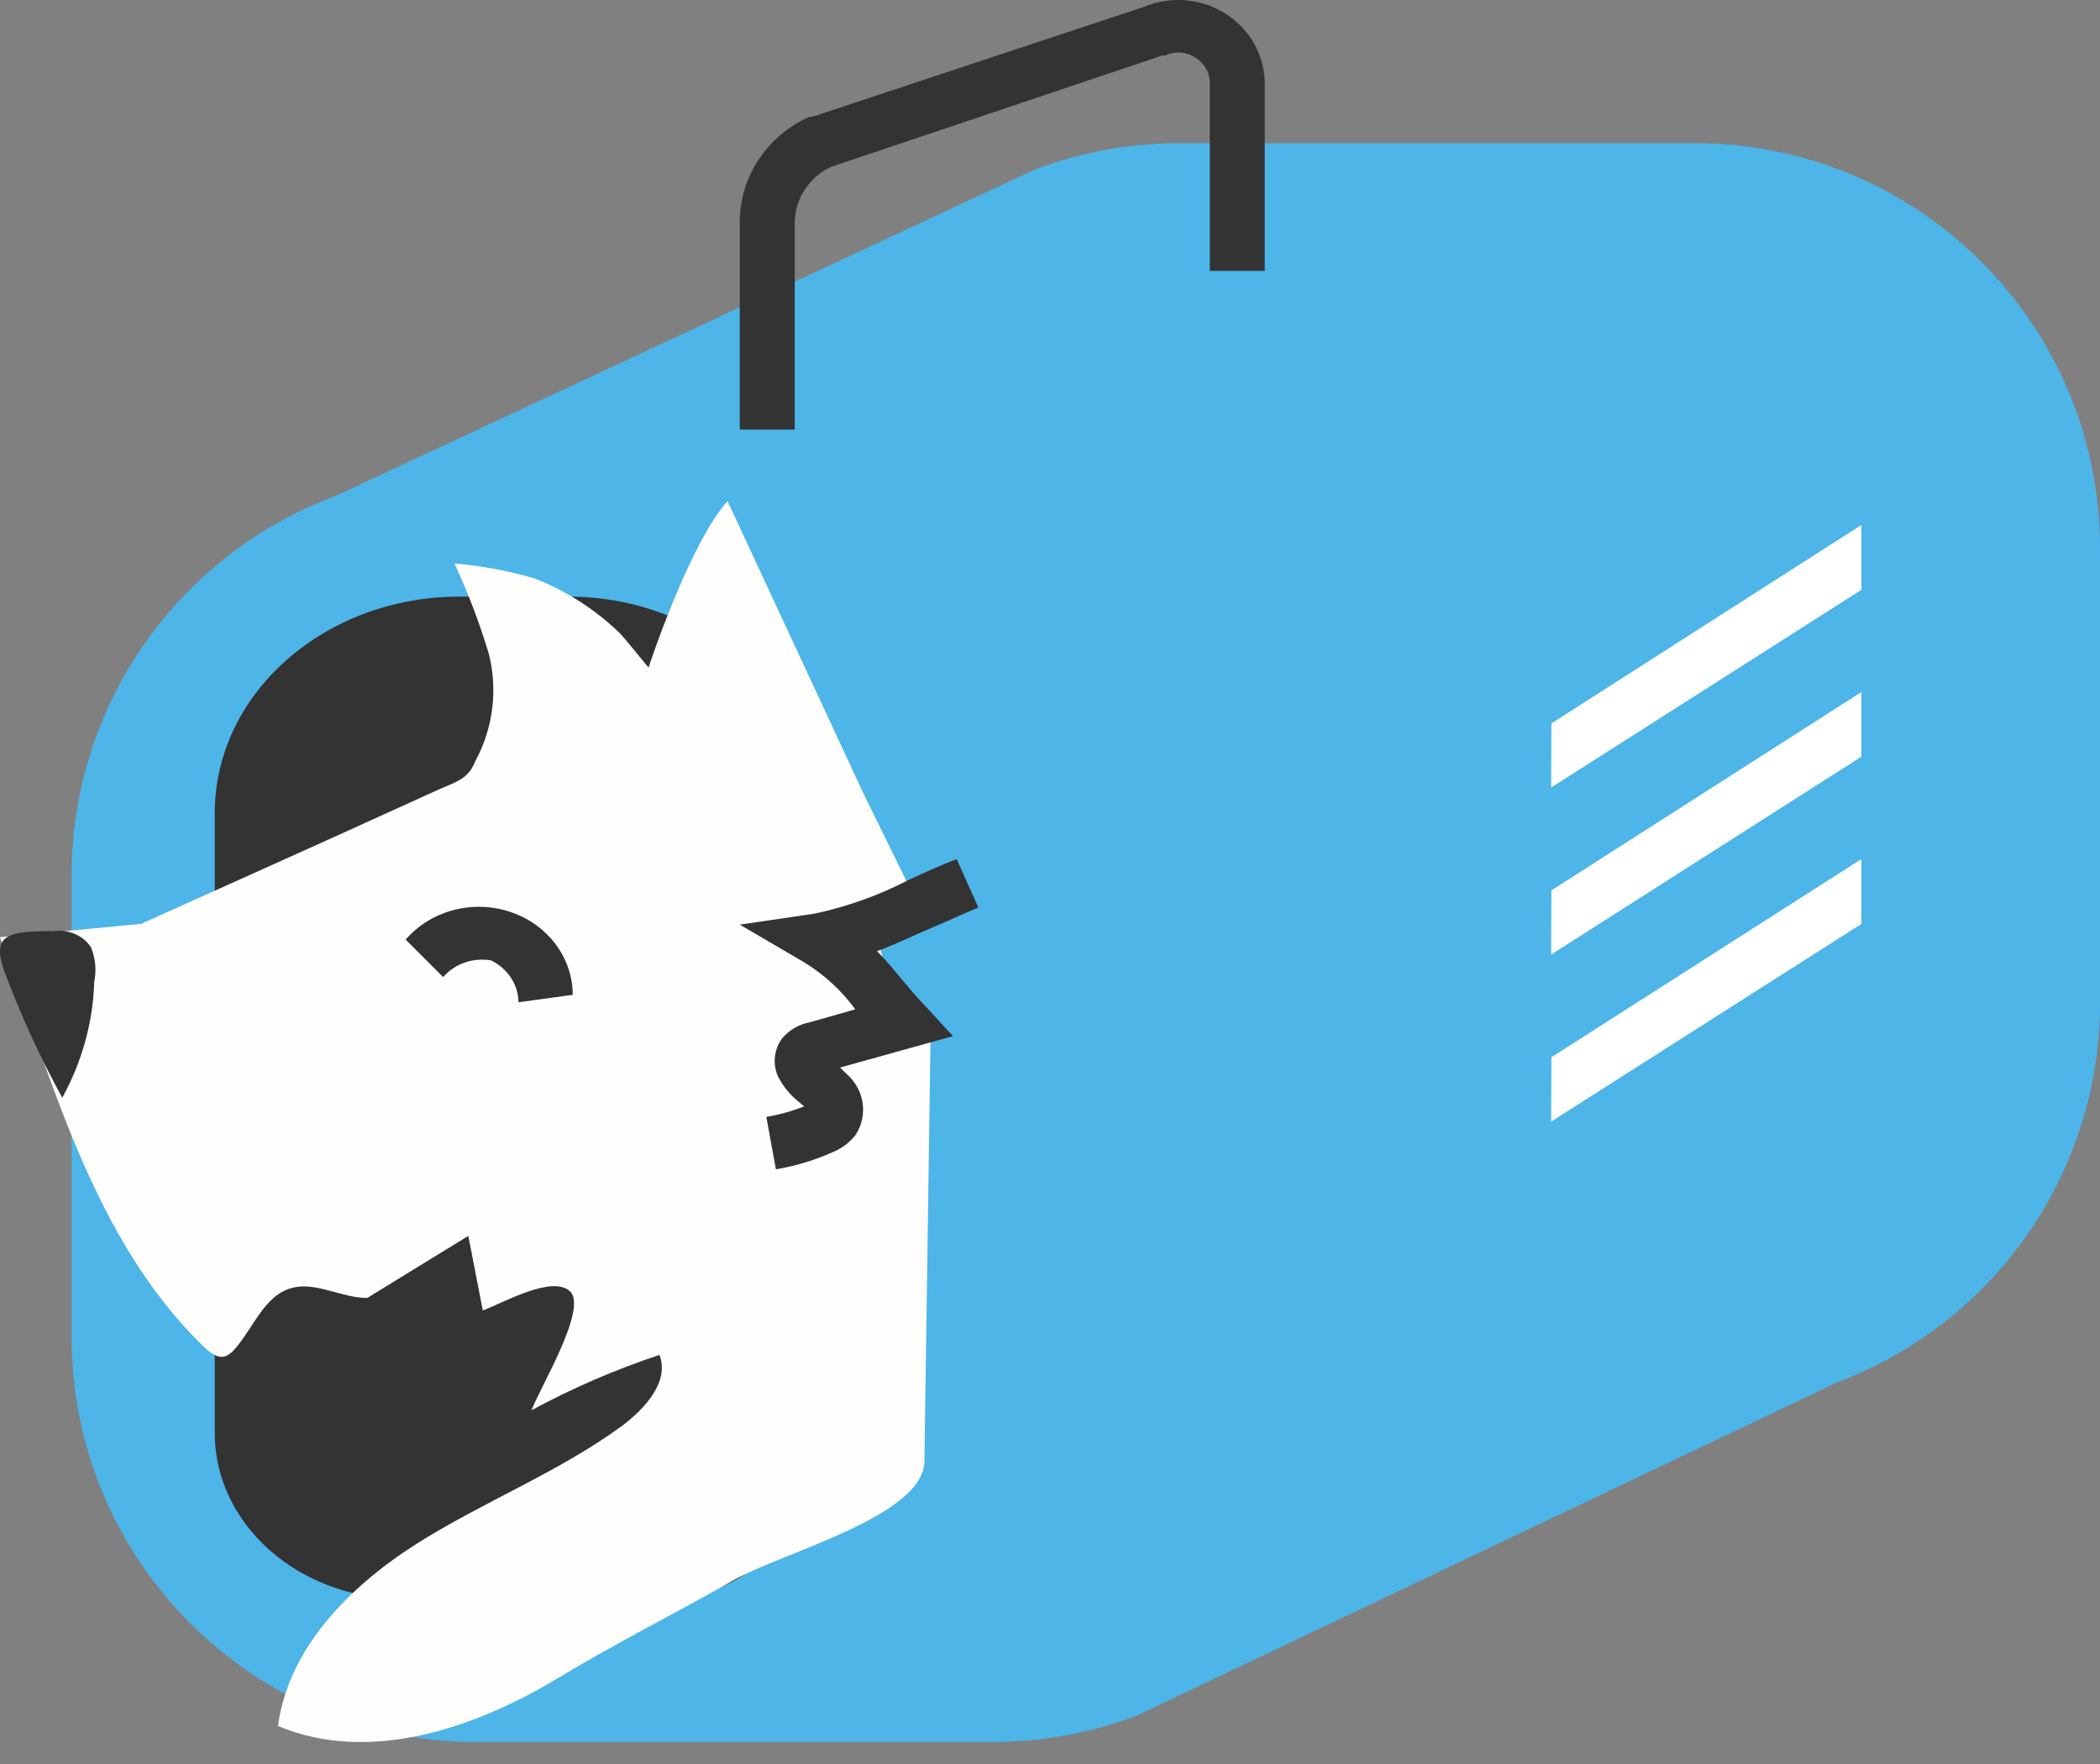<svg xmlns="http://www.w3.org/2000/svg" width="75" height="63" viewBox="0 0 75 63" fill="none"><rect x="0" y="0" width="75" height="63" fill="#808080" stroke="none"/><path d="M40.562 61.288L65.635 49.361C71.271 47.235 75.001 41.84 75 35.817V19.557C74.989 11.573 68.511 5.108 60.527 5.114H41.978C40.251 5.128 38.54 5.452 36.927 6.07L11.989 17.711C6.318 19.815 2.555 25.225 2.557 31.274V47.744C2.557 55.733 9.031 62.211 17.021 62.216H35.445C37.192 62.215 38.926 61.901 40.562 61.288Z" fill="#4DB5E8"></path><path d="M23.643 57.102C25.057 57.11 26.415 56.558 27.417 55.57C28.418 54.581 28.98 53.237 28.977 51.837V29.042C28.977 24.772 25.112 21.307 20.28 21.307H16.415C11.584 21.307 7.67 24.772 7.67 29.042V51.176C7.67 54.45 10.676 57.102 14.367 57.102H23.643Z" fill="#333333"></path><path d="M29.349 38.082C29.446 37.407 29.475 39.566 30.068 39.195L29.407 38.244C29.245 38.06 29.168 37.819 29.193 37.578C29.284 37.36 29.469 37.193 29.699 37.122C30.483 36.77 31.349 36.629 32.208 36.713L31.128 32.748L32.538 31.798L30.846 28.356L25.984 17.898C24.632 19.39 23.164 23.821 23.164 23.84C23.164 23.859 22.192 22.633 22.075 22.556C21.214 21.736 20.196 21.09 19.08 20.655C18.15 20.385 17.196 20.207 16.23 20.122C16.72 21.177 17.133 22.263 17.465 23.374C17.782 24.657 17.609 26.009 16.979 27.177C16.726 27.814 16.328 27.909 15.695 28.185L11.631 30.029L5.037 32.996L0 33.471C1.838 38.52 3.326 44.291 7.293 48.113C7.507 48.312 7.78 48.531 8.052 48.436C8.164 48.389 8.264 48.318 8.344 48.227C9.054 47.447 9.443 46.211 10.483 45.983C11.319 45.793 12.243 46.363 13.118 46.354L16.726 44.139L17.242 46.801C17.913 46.563 19.731 45.508 20.363 46.126C20.995 46.744 19.274 49.577 18.982 50.366C20.443 49.576 21.973 48.914 23.553 48.389C23.913 49.339 23.057 50.29 22.211 50.927C19.935 52.591 17.242 53.637 14.859 55.148C12.477 56.66 10.289 58.885 9.929 61.642C13.157 63.002 16.911 61.747 19.896 59.95C21.968 58.695 24.088 57.639 26.208 56.432C27.958 55.434 33.015 54.15 33.015 52.172L33.239 36.656" fill="#FFFEFD"></path><path d="M1.898 33.254C2.435 33.175 2.971 33.404 3.251 33.835C3.41 34.227 3.45 34.652 3.366 35.063C3.322 36.505 2.931 37.919 2.223 39.205C1.409 37.719 0.708 36.184 0.125 34.609C-0.274 33.38 0.272 33.254 1.898 33.254Z" fill="#333333"></path><path d="M27.711 41.761L27.369 39.888C27.833 39.811 28.286 39.685 28.72 39.514L28.579 39.392C28.246 39.137 27.977 38.817 27.792 38.455C27.588 38.011 27.637 37.501 27.923 37.097C28.171 36.793 28.529 36.583 28.932 36.507L30.546 36.048C30.06 35.379 29.436 34.806 28.71 34.362L26.42 33.023L29.093 32.63C30.265 32.379 31.392 31.975 32.442 31.431C33.027 31.16 33.602 30.897 34.166 30.682L34.943 32.414C34.419 32.62 33.934 32.864 33.339 33.108C32.744 33.351 32.018 33.716 31.322 33.969C31.625 34.269 31.877 34.587 32.149 34.906C32.422 35.224 32.684 35.561 33.027 35.908L34.035 37.004L30.001 38.127L30.223 38.343C30.876 38.909 31.015 39.822 30.556 40.535C30.344 40.805 30.059 41.019 29.729 41.153C29.089 41.44 28.41 41.644 27.711 41.761Z" fill="#333333"></path><path d="M28.383 15.341H26.42V7.922C26.424 6.306 27.398 4.84 28.913 4.17H29.011L40.853 0.246C41.81 -0.155 42.91 -0.062 43.781 0.495C44.651 1.052 45.173 1.997 45.17 3.008V9.674H43.208V3.008C43.223 2.623 43.025 2.26 42.688 2.056C42.371 1.846 41.963 1.817 41.619 1.98H41.52L29.678 5.96C28.889 6.334 28.387 7.109 28.383 7.96V15.341Z" fill="#333333"></path><path d="M18.518 35.795C18.511 35.166 18.135 34.592 17.54 34.3C16.896 34.189 16.238 34.418 15.828 34.897L14.489 33.558C15.381 32.52 16.874 32.122 18.215 32.565C19.556 33.009 20.453 34.196 20.454 35.529L18.518 35.795Z" fill="#333333"></path><path d="M55.398 28.125L55.407 25.837L66.477 18.75V21.066L55.398 28.125Z" fill="white"></path><path d="M55.398 34.091L55.407 31.8L66.477 24.716V27.025L55.398 34.091Z" fill="white"></path><path d="M55.398 40.057L55.407 37.759L66.477 30.682V32.998L55.398 40.057Z" fill="white"></path></svg>